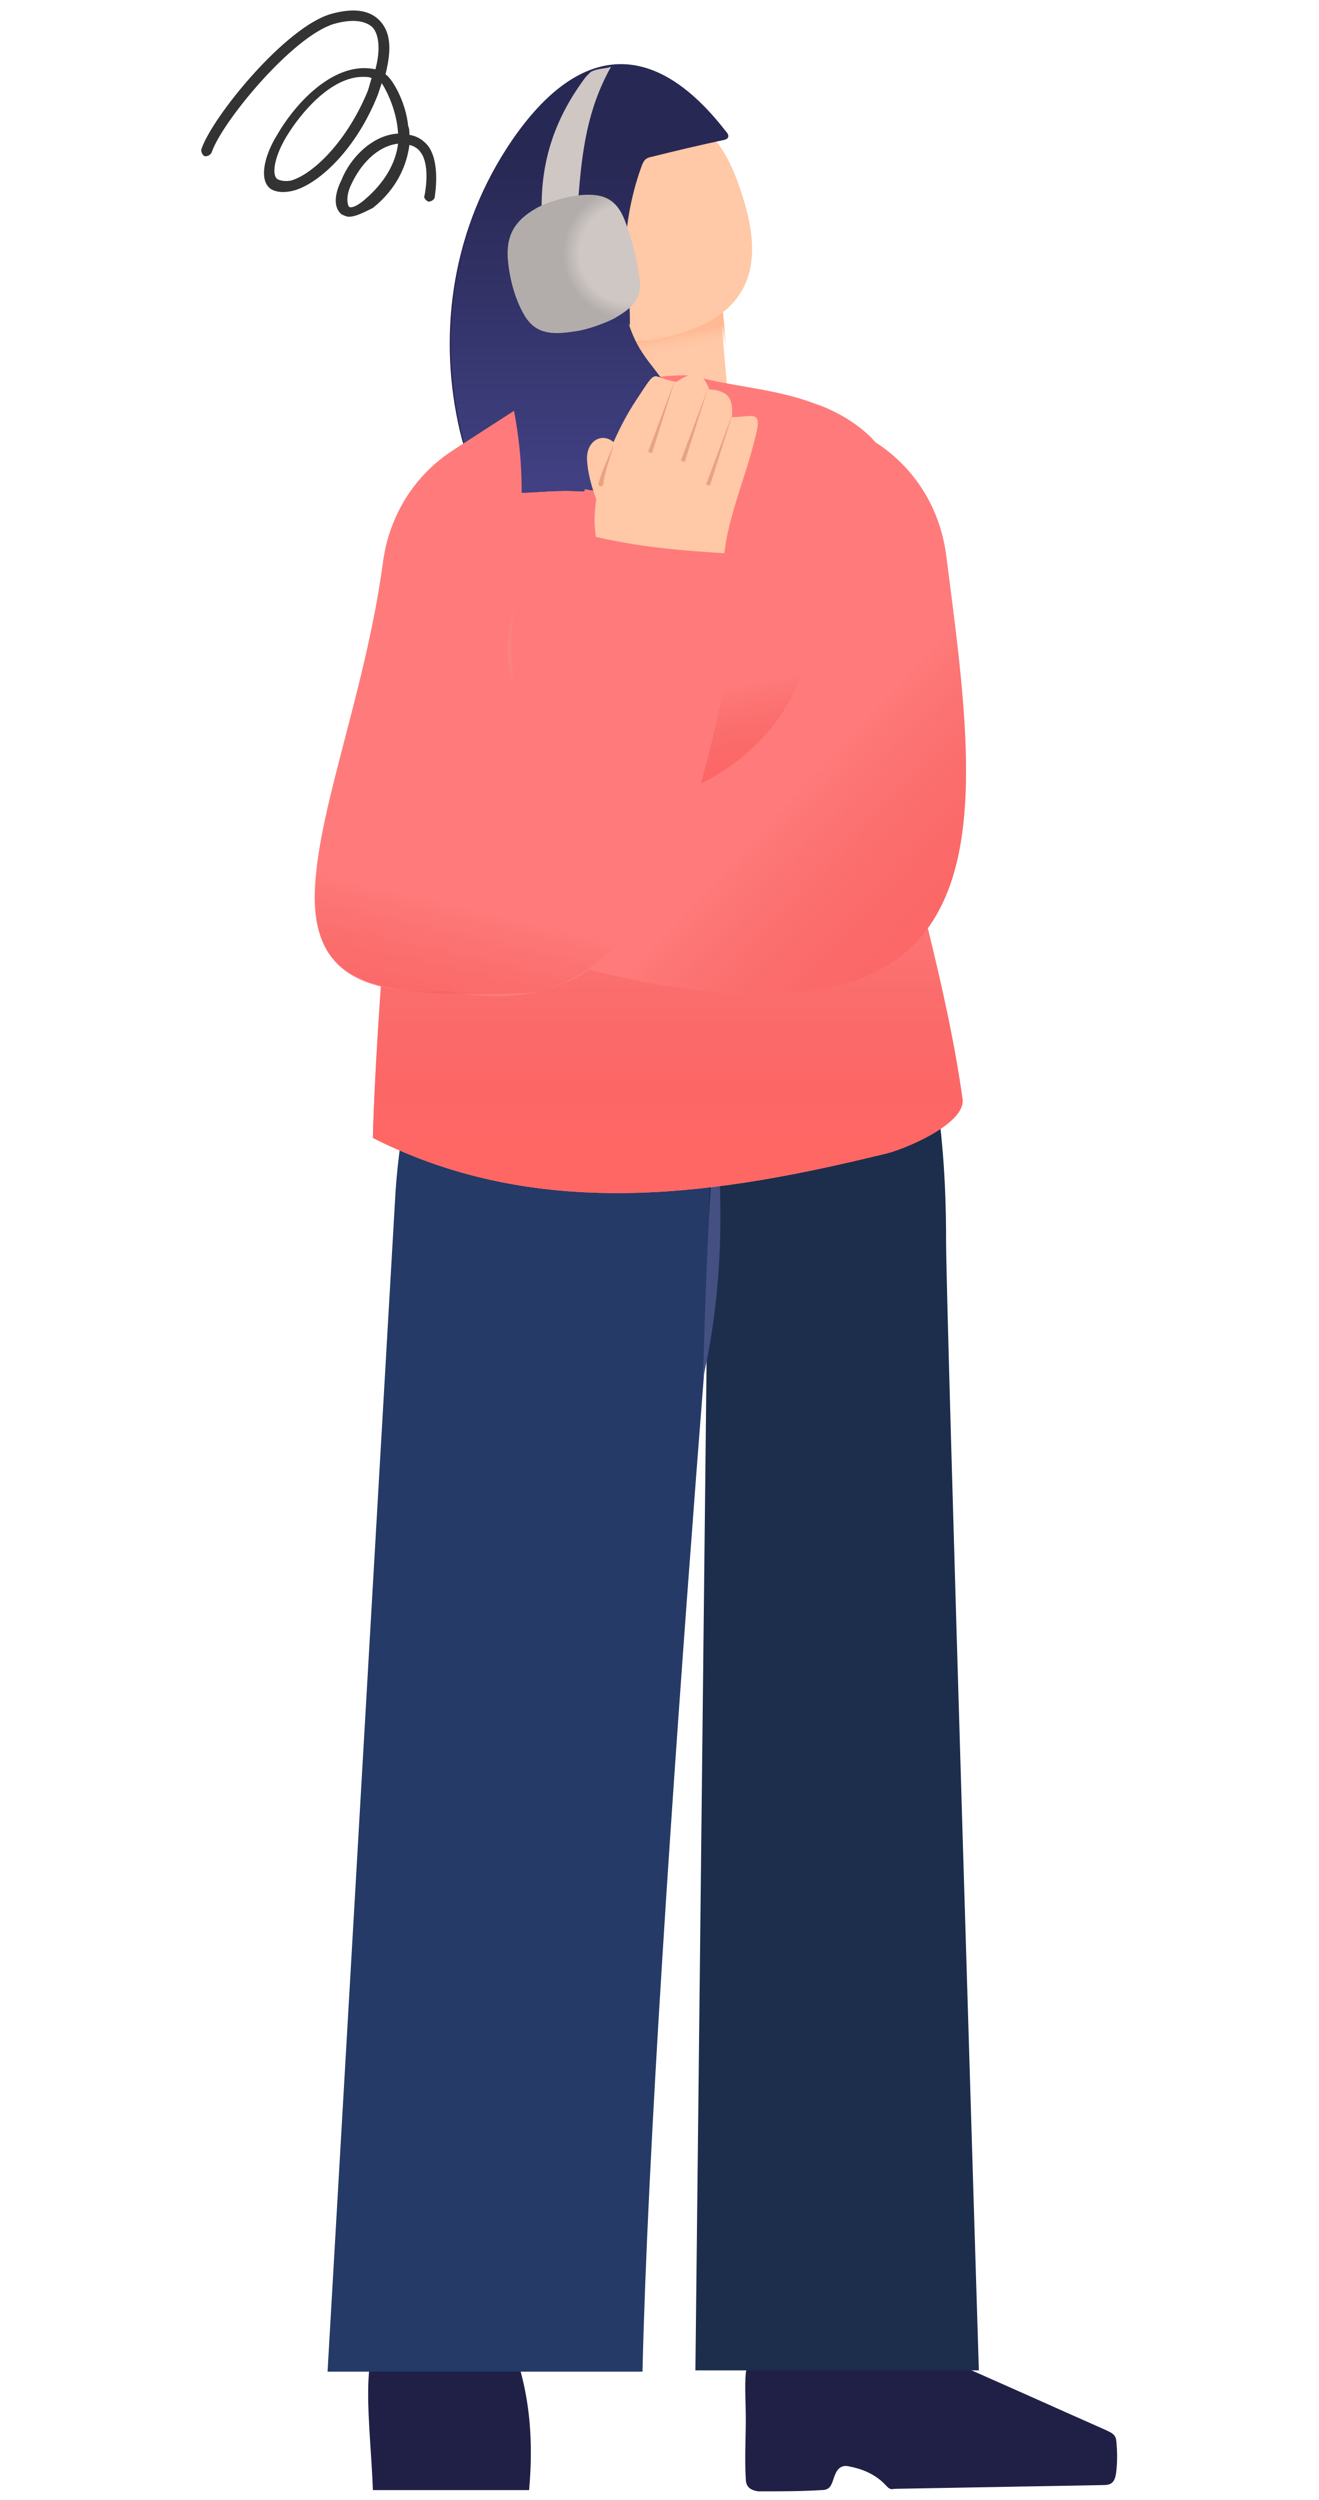 <?xml version="1.0" encoding="utf-8"?>
<!-- Generator: Adobe Illustrator 29.7.1, SVG Export Plug-In . SVG Version: 9.03 Build 0)  -->
<svg version="1.0" id="レイヤー_1" xmlns="http://www.w3.org/2000/svg" xmlns:xlink="http://www.w3.org/1999/xlink" x="0px"
	 y="0px" viewBox="0 0 104.7 198.4" style="enable-background:new 0 0 104.7 198.4;" xml:space="preserve">
<style type="text/css">
	.st0{fill:#333333;}
	.st1{fill:#202047;}
	.st2{fill:#253A66;}
	.st3{fill:#1C2E4C;}
	.st4{fill:#445082;}
	.st5{fill:#FFC8A6;}
	.st6{fill:url(#SVGID_1_);}
	.st7{fill:#FF7B7B;}
	.st8{fill:url(#SVGID_00000003783136350112561320000006062526681407899014_);}
	.st9{fill:url(#SVGID_00000163060134076938603610000011749918506760509848_);}
	.st10{fill:#282854;}
	.st11{fill:url(#SVGID_00000035526030035611732580000006164485898985129616_);}
	.st12{fill:#F9CFA5;}
	.st13{fill:#CEC7C4;}
	.st14{fill:url(#SVGID_00000057865156070003876680000018027597958258644614_);}
	.st15{fill:#D8B99C;}
	.st16{fill:url(#SVGID_00000039823489727985846780000014173051453816776343_);}
	.st17{fill:#E8A383;}
	.st18{fill:url(#SVGID_00000168108049536580753010000002755634356145547170_);}
	.st19{fill:#F98282;}
</style>
<g>
	<path class="st0" d="M27.7,17.2c-0.2,0-0.4-0.1-0.6-0.2c-0.6-0.5-0.6-1.5,0-2.7c0.7-1.8,2.5-3.6,4.5-3.7c-0.1-1.8-0.9-3.4-1.3-4
		L30,7.5c-1.7,4.3-4.6,7-6.6,7.6c-0.7,0.2-1.4,0.2-1.9-0.1c-1-0.7-0.5-2.7,0.5-4.3c1.5-2.6,4.6-5.9,7.8-5.2c0.4-1.5,0.3-2.7-0.2-3.3
		c-0.6-0.6-1.7-0.7-3.1-0.3c-3.3,1-8.9,7.8-9.7,10.2c-0.1,0.2-0.3,0.3-0.5,0.3S15.9,12,16,11.8c0.9-2.6,6.7-9.7,10.3-10.7
		c1.8-0.5,3.1-0.3,3.9,0.6s0.9,2.2,0.4,4.2c0.5,0.3,1.6,2.1,1.8,4.1c0.1,0.2,0.1,0.5,0.1,0.7c0.6,0.1,1.1,0.4,1.5,0.9
		c1,1.4,0.5,4,0.5,4.1C34.4,15.9,34.2,16,34,16c-0.2-0.1-0.4-0.3-0.3-0.5c0,0,0.5-2.3-0.3-3.4c-0.2-0.3-0.5-0.5-0.9-0.6
		c-0.2,1.5-0.9,3.4-2.9,5C28.8,16.9,28.2,17.2,27.7,17.2 M31.6,11.4c-1.7,0.2-3,1.7-3.7,3.2c-0.5,1-0.3,1.7-0.2,1.8s0.5,0.1,1.3-0.6
		C30.5,14.5,31.4,13,31.6,11.4 M28.8,6.1c-2.5,0-4.9,2.8-6.1,4.8c-1,1.7-1.1,3-0.7,3.3c0.3,0.2,0.9,0.2,1.2,0.1
		c1.8-0.6,4.4-3.2,6-7.1c0.1-0.3,0.2-0.7,0.3-1C29.3,6.1,29.1,6.1,28.8,6.1"/>
	<path class="st1" d="M59.2,192c0,1.4-0.1,3.2,0,4.7c0,0.6,0.3,0.9,1,1c1.6,0,3.4,0,5-0.1c0.7,0,0.8-0.4,1-1s0.5-1,1.1-0.9
		c1.1,0.2,2.1,0.6,2.9,1.4c0.3,0.3,0.4,0.5,0.8,0.4l16.6-0.3c0.7,0,0.9-0.3,1-1c0.1-0.8,0.1-1.7,0-2.6c-0.1-0.5-0.5-0.6-0.9-0.8
		c-4.3-1.9-8.7-3.9-13.1-5.8c-0.2-0.1-0.2-0.1-0.4-0.1c-4.6,0.1-9.4,0.1-14,0.4c-0.7,0-0.9,0.3-1,1C59.1,189.4,59.2,190.6,59.2,192
		 M30.8,184.5H40c2,4.4,2.4,8.6,2,13.1H29.6C29.4,192.2,28.4,186.3,30.8,184.5"/>
	<path class="st2" d="M36.2,72.4h22.7c0,0-7.1,81-7.9,115.8H26l5.4-93.7C32.1,84.4,36.2,72.4,36.2,72.4"/>
	<path class="st3" d="M56.7,72.4l13.5-0.7c4.7,11.4,4.9,21.9,4.9,26.9c0,5.1,2.6,89.5,2.6,89.5H55.2l0.9-81.2L56.7,72.4z"/>
	<path class="st4" d="M55.8,109.4c0.2-6.8,0.4-13.4,1-20.2C57.5,95.9,57.3,102.8,55.8,109.4"/>
	<path class="st5" d="M57.5,34.5c-2.5,0.3-5.1,0.3-7.7,0.4c-0.4,0-0.7-0.1-0.7-0.5c-0.6-3-0.9-5.9-1.1-9c0-0.4,0.2-0.6,0.6-0.6
		c2.6-0.2,5.4-0.3,8-0.3c0.4,0,0.6,0.1,0.6,0.5c0.3,2.9,0.5,5.9,0.8,8.8C58.1,34.3,58,34.5,57.5,34.5"/>
	
		<linearGradient id="SVGID_1_" gradientUnits="userSpaceOnUse" x1="53.142" y1="171.677" x2="52.592" y2="174.509" gradientTransform="matrix(1 0 0 -1 0 200)">
		<stop  offset="0" style="stop-color:#FFC8A6;stop-opacity:0"/>
		<stop  offset="0.274" style="stop-color:#FFC4A1;stop-opacity:0.46"/>
		<stop  offset="0.585" style="stop-color:#FFB994;stop-opacity:0.983"/>
		<stop  offset="0.595" style="stop-color:#FFB993"/>
	</linearGradient>
	<path class="st6" d="M57.4,33.3c-2.5,0.3-5.1,0.4-7.6,0.4c-0.4,0-0.6-0.1-0.7-0.5c-0.7-2.9-0.9-5.9-1.1-8.9c0-0.4,0.2-0.6,0.6-0.6
		c2.6-0.2,5.3-0.3,8-0.3c0.4,0,0.6,0.1,0.7,0.5c0.3,2.9,0.6,5.9,0.8,8.8C58,33.1,57.8,33.3,57.4,33.3"/>
	<path class="st7" d="M64.6,32c0.8,16.3,9.5,38.6,11.8,55.2c0.3,2-4.8,4.1-6.3,4.4c-12.4,3-26.9,5.6-40.5-1.3
		c0.2-9.1,1.9-28.1,2.5-36.1c0.7-10.6,4.9-8.9,3.9-18.4c7-1.3,11.7-6.3,18.9-6C58.1,30.7,61.4,30.8,64.6,32"/>
	
		<linearGradient id="SVGID_00000111882677782125332070000010403484024468210839_" gradientUnits="userSpaceOnUse" x1="53.006" y1="62.235" x2="53.006" y2="109.048">
		<stop  offset="0.179" style="stop-color:#EE4E4E;stop-opacity:0"/>
		<stop  offset="0.615" style="stop-color:#FF6765"/>
	</linearGradient>
	<path style="fill:url(#SVGID_00000111882677782125332070000010403484024468210839_);" d="M64.6,32c0.8,16.3,9.5,38.6,11.8,55.2
		c0.3,2-4.8,4.1-6.3,4.4c-12.4,3-26.9,5.6-40.5-1.3c0.2-9.1,1.9-28.1,2.5-36.1c0.7-10.6,4.9-8.9,3.9-18.4c7-1.3,11.7-6.3,18.9-6
		C58.1,30.7,61.4,30.8,64.6,32"/>
	
		<linearGradient id="SVGID_00000011730751743475709010000007598312414369481622_" gradientUnits="userSpaceOnUse" x1="55.93" y1="149.12" x2="59.762" y2="128.404" gradientTransform="matrix(1 0 0 -1 0 200)">
		<stop  offset="0.179" style="stop-color:#EE4E4E;stop-opacity:0"/>
		<stop  offset="0.615" style="stop-color:#FF6765"/>
	</linearGradient>
	<path style="fill:url(#SVGID_00000011730751743475709010000007598312414369481622_);" d="M47.4,65.7c-0.4-5-1.9-5.5-1.4-9.2
		c0.9-7.3,2.5-9,2.9-11.7c1.2-8.1,2-7.3,6.9-7.3c3.9,0,5.9,0.8,9.6,2.1C66,52.1,65.8,50,69,62.9"/>
	<path class="st5" d="M59.1,16.1c1.5,5.1,0.3,8.6-4.9,10.3S43.4,26.6,41.8,21c-1.5-5.6,2.6-10.7,8.1-11.8
		C55.5,8.2,57.6,11,59.1,16.1"/>
	<path class="st10" d="M57.5,11.1c-1.9,0.4-4,0.9-6,1.4c-0.2,0.1-0.3,0.1-0.5,0.5c-0.8,2.1-1.4,4.9-1.3,7c0.1,2.3,0.3,3.7,0.3,5.8
		c0,0.2-0.1-0.3-0.1-0.1C51,29,52.4,29,54,32.8c1.7,4-3.1,7-7.6,6c0,0,0.1,0.2-0.2,0.2c-5-0.4-8.1,2-9.7-4.8
		c-1.7-7.3-0.8-15.4,3.7-22.4c5.1-7.9,11.2-9.4,17.4-1.4C57.9,10.7,57.9,11,57.5,11.1"/>
	
		<linearGradient id="SVGID_00000142153111108935066760000006690522490700360833_" gradientUnits="userSpaceOnUse" x1="46.815" y1="187.564" x2="46.815" y2="162.221" gradientTransform="matrix(1 0 0 -1 0 200)">
		<stop  offset="0" style="stop-color:#404082;stop-opacity:0"/>
		<stop  offset="1" style="stop-color:#404082"/>
	</linearGradient>
	<path style="fill:url(#SVGID_00000142153111108935066760000006690522490700360833_);" d="M57.5,11.1c-1.9,0.4-4,0.9-6,1.4
		c-0.2,0.1-0.3,0.1-0.5,0.5c-0.8,2.1-1.4,4.9-1.3,7c0.1,2.3,0.3,3.7,0.3,5.8c0,0.2-0.1-0.3-0.1-0.1C51,29,52.4,29,54,32.8
		c1.7,4-3.1,7-7.6,6c0,0,0.1,0.2-0.2,0.2c-5.1-0.4-8,2-9.6-4.8c-1.7-7.3-0.8-15.4,3.7-22.4c5.1-7.9,11.2-9.4,17.4-1.4
		C57.9,10.7,57.9,11,57.5,11.1"/>
	<path class="st12" d="M48.2,18.5c1.1,1,2.2,2.5,0.9,3.8s-3.1,0.5-4.3-0.5c-1.3-1-2.1-2.6-0.7-3.9C45.4,16.6,47,17.5,48.2,18.5"/>
	<path class="st13" d="M46.5,6.1c-2.4,3.2-3.6,6.6-3.5,10.7c0.5-0.1,0.7-0.1,1.3-0.3c0,0,1.4-0.6,1.6-0.7c0.3-3.8,0.7-7.1,2.6-10.5
		c-0.6,0.2-1,0.1-1.6,0.4L46.5,6.1z"/>
	
		<radialGradient id="SVGID_00000051352190554358517150000003929659792194427533_" cx="8864.446" cy="1784.717" r="5.206" gradientTransform="matrix(-0.922 0.386 -0.386 -0.922 8911.829 -1756.008)" gradientUnits="userSpaceOnUse">
		<stop  offset="0.746" style="stop-color:#CEC7C4"/>
		<stop  offset="1" style="stop-color:#B2ADAB"/>
	</radialGradient>
	<path style="fill:url(#SVGID_00000051352190554358517150000003929659792194427533_);" d="M48.7,25.3c-0.8,0.4-2.2,0.9-3.1,1
		c-1.9,0.3-3.2,0.2-4.1-1.5c-0.7-1.3-1.1-2.9-1.2-4.4c-0.1-2,0.8-3.1,2.5-4c0.8-0.4,2.2-0.8,3.1-0.9c1.9-0.2,3,0.2,3.7,2
		c0.5,1.3,0.9,2.8,1.1,4.2C51.1,23.6,50.3,24.4,48.7,25.3"/>
	<path class="st5" d="M44.7,65.2c-3.6-0.4-8.1,2-10.5,3.7s-1.5,1.1-1.1,3c-0.7,1.2-0.9,2,0.7,2.4c0.2,1.5,0.8,1.8,2.2,1.6
		c0.1,1.6-0.6,2.4,1.9,1.7c2.4-0.7,5.8-2.3,8.6-2.7C46.1,71.6,45.7,68.3,44.7,65.2"/>
	<path class="st15" d="M36.2,75.9l2-2.6c0.4-0.5,1-0.6,1.5-0.2c0.7,0.5,0.5,1.6-0.3,1.8L36.2,75.9z"/>
	<path class="st5" d="M44.3,66.1c-1.7-0.6-3.6-1.4-5.5-1.4c-1.6,0-2.3,1.5-1,2.3s2.8,0.9,4.1,1.6"/>
	<path class="st7" d="M64.6,32C61.3,30.9,76,62.8,44.2,65c0.6,2.2,1,4.3,1.4,6.6c-1.2,0.7,1,5.3,1.3,5.4c34,8.2,31-11.3,28.2-33
		c-0.5-3.7-2.5-6.9-5.6-8.9C69.5,35.1,67.9,33.1,64.6,32"/>
	
		<linearGradient id="SVGID_00000073715102255391404650000016508590758586521237_" gradientUnits="userSpaceOnUse" x1="50.499" y1="48.711" x2="84.766" y2="80.775">
		<stop  offset="0.394" style="stop-color:#EE4E4E;stop-opacity:0"/>
		<stop  offset="0.855" style="stop-color:#FF6765"/>
	</linearGradient>
	<path style="fill:url(#SVGID_00000073715102255391404650000016508590758586521237_);" d="M64.6,32C61.3,30.9,76,62.8,44.2,65
		c0.6,2.2,1,4.3,1.4,6.6c-1.2,0.7,1,5.3,1.3,5.4c34,8.2,31-11.3,28.2-33c-0.5-3.7-2.5-6.9-5.6-8.9C69.5,35.1,67.9,33.1,64.6,32"/>
	<path class="st15" d="M33.4,71.4l2.2-2c0.4-0.4,1.1-0.4,1.5,0.1c0.6,0.6,0.1,1.8-0.8,1.8C36.4,71.3,33.4,71.4,33.4,71.4 M33.8,74.5
		l2.7-2.3c0.4-0.4,1.2-0.4,1.6,0c0.6,0.6,0.2,1.6-0.6,1.7C37.4,73.9,33.8,74.5,33.8,74.5"/>
	<path class="st7" d="M40.8,32.6C45.3,56.1,22.3,64.3,54,66.5c-0.6,2.2-1.7,2.8-2.2,5.1c-0.4,2.1-4.2,5.1-4.5,5.1
		c-34,8.2-19.8-10.4-16.9-32.1c0.5-3.7,2.5-6.9,5.6-8.9L40.8,32.6z"/>
	<path class="st7" d="M59.2,43.2C55.9,70,49.7,81.3,35.7,78.7v-15c3.6-2.3,6.9-11.2,11.2-23.9"/>
	<path class="st5" d="M47.3,42.6c-0.6-3.7,1.6-8.5,3.3-11c1.7-2.6,1-1.6,3.1-1.3c1.2-0.8,2-1,2.6,0.6c1.6,0.1,1.9,0.8,1.8,2.2
		c1.7,0,2.5-0.7,1.8,1.8c-0.6,2.6-2.1,6.1-2.4,9C54.1,43.7,50.7,43.4,47.3,42.6"/>
	<path class="st5" d="M48.3,42.1c-0.7-1.8-1.6-3.7-1.7-5.6c-0.1-1.6,1.4-2.4,2.4-1.1c0.9,1.3,1,2.9,1.9,4.2"/>
	<path class="st17" d="M53.6,30.1l-1.8,5.7c0,0.1-0.1,0.2-0.2,0.1c-0.1,0-0.2-0.1-0.1-0.2L53.6,30.1z M56.2,30.8l-1.8,5.7
		c0,0.1-0.1,0.2-0.2,0.1c-0.1,0-0.2-0.1-0.1-0.2L56.2,30.8z M58.2,32.7l-1.8,5.7c0,0.1-0.1,0.2-0.2,0.1c-0.1,0-0.2-0.1-0.1-0.2
		L58.2,32.7z M48.7,35.2c-0.2,1.1-0.7,2.1-0.8,3.2c0,0.1-0.1,0.2-0.2,0.2s-0.2-0.1-0.2-0.2C47.8,37.2,48.4,36.2,48.7,35.2"/>
	
		<linearGradient id="SVGID_00000146465325776917423360000016787536302791389356_" gradientUnits="userSpaceOnUse" x1="39.578" y1="133.703" x2="32.313" y2="102.003" gradientTransform="matrix(1 0 0 -1 0 200)">
		<stop  offset="0.179" style="stop-color:#EE4E4E;stop-opacity:0"/>
		<stop  offset="0.615" style="stop-color:#FF6765"/>
	</linearGradient>
	<path style="fill:url(#SVGID_00000146465325776917423360000016787536302791389356_);" d="M29.3,49.8c-7.1,26.1-7.3,29.8,12.5,29
		c2.8-0.1,6.8-2.8,8.3-5.3s2.9-3.7,3.9-7.7c0.1-0.5-2.2-0.8-3.6-0.8c-22.3-0.3-12.1,4.1-11.9-19.9"/>
	<path class="st19" d="M40.9,48.1c-0.6,2.7-0.2,3.3-0.2,6.2C40.1,52.2,40.2,50.1,40.9,48.1"/>
</g>
</svg>
